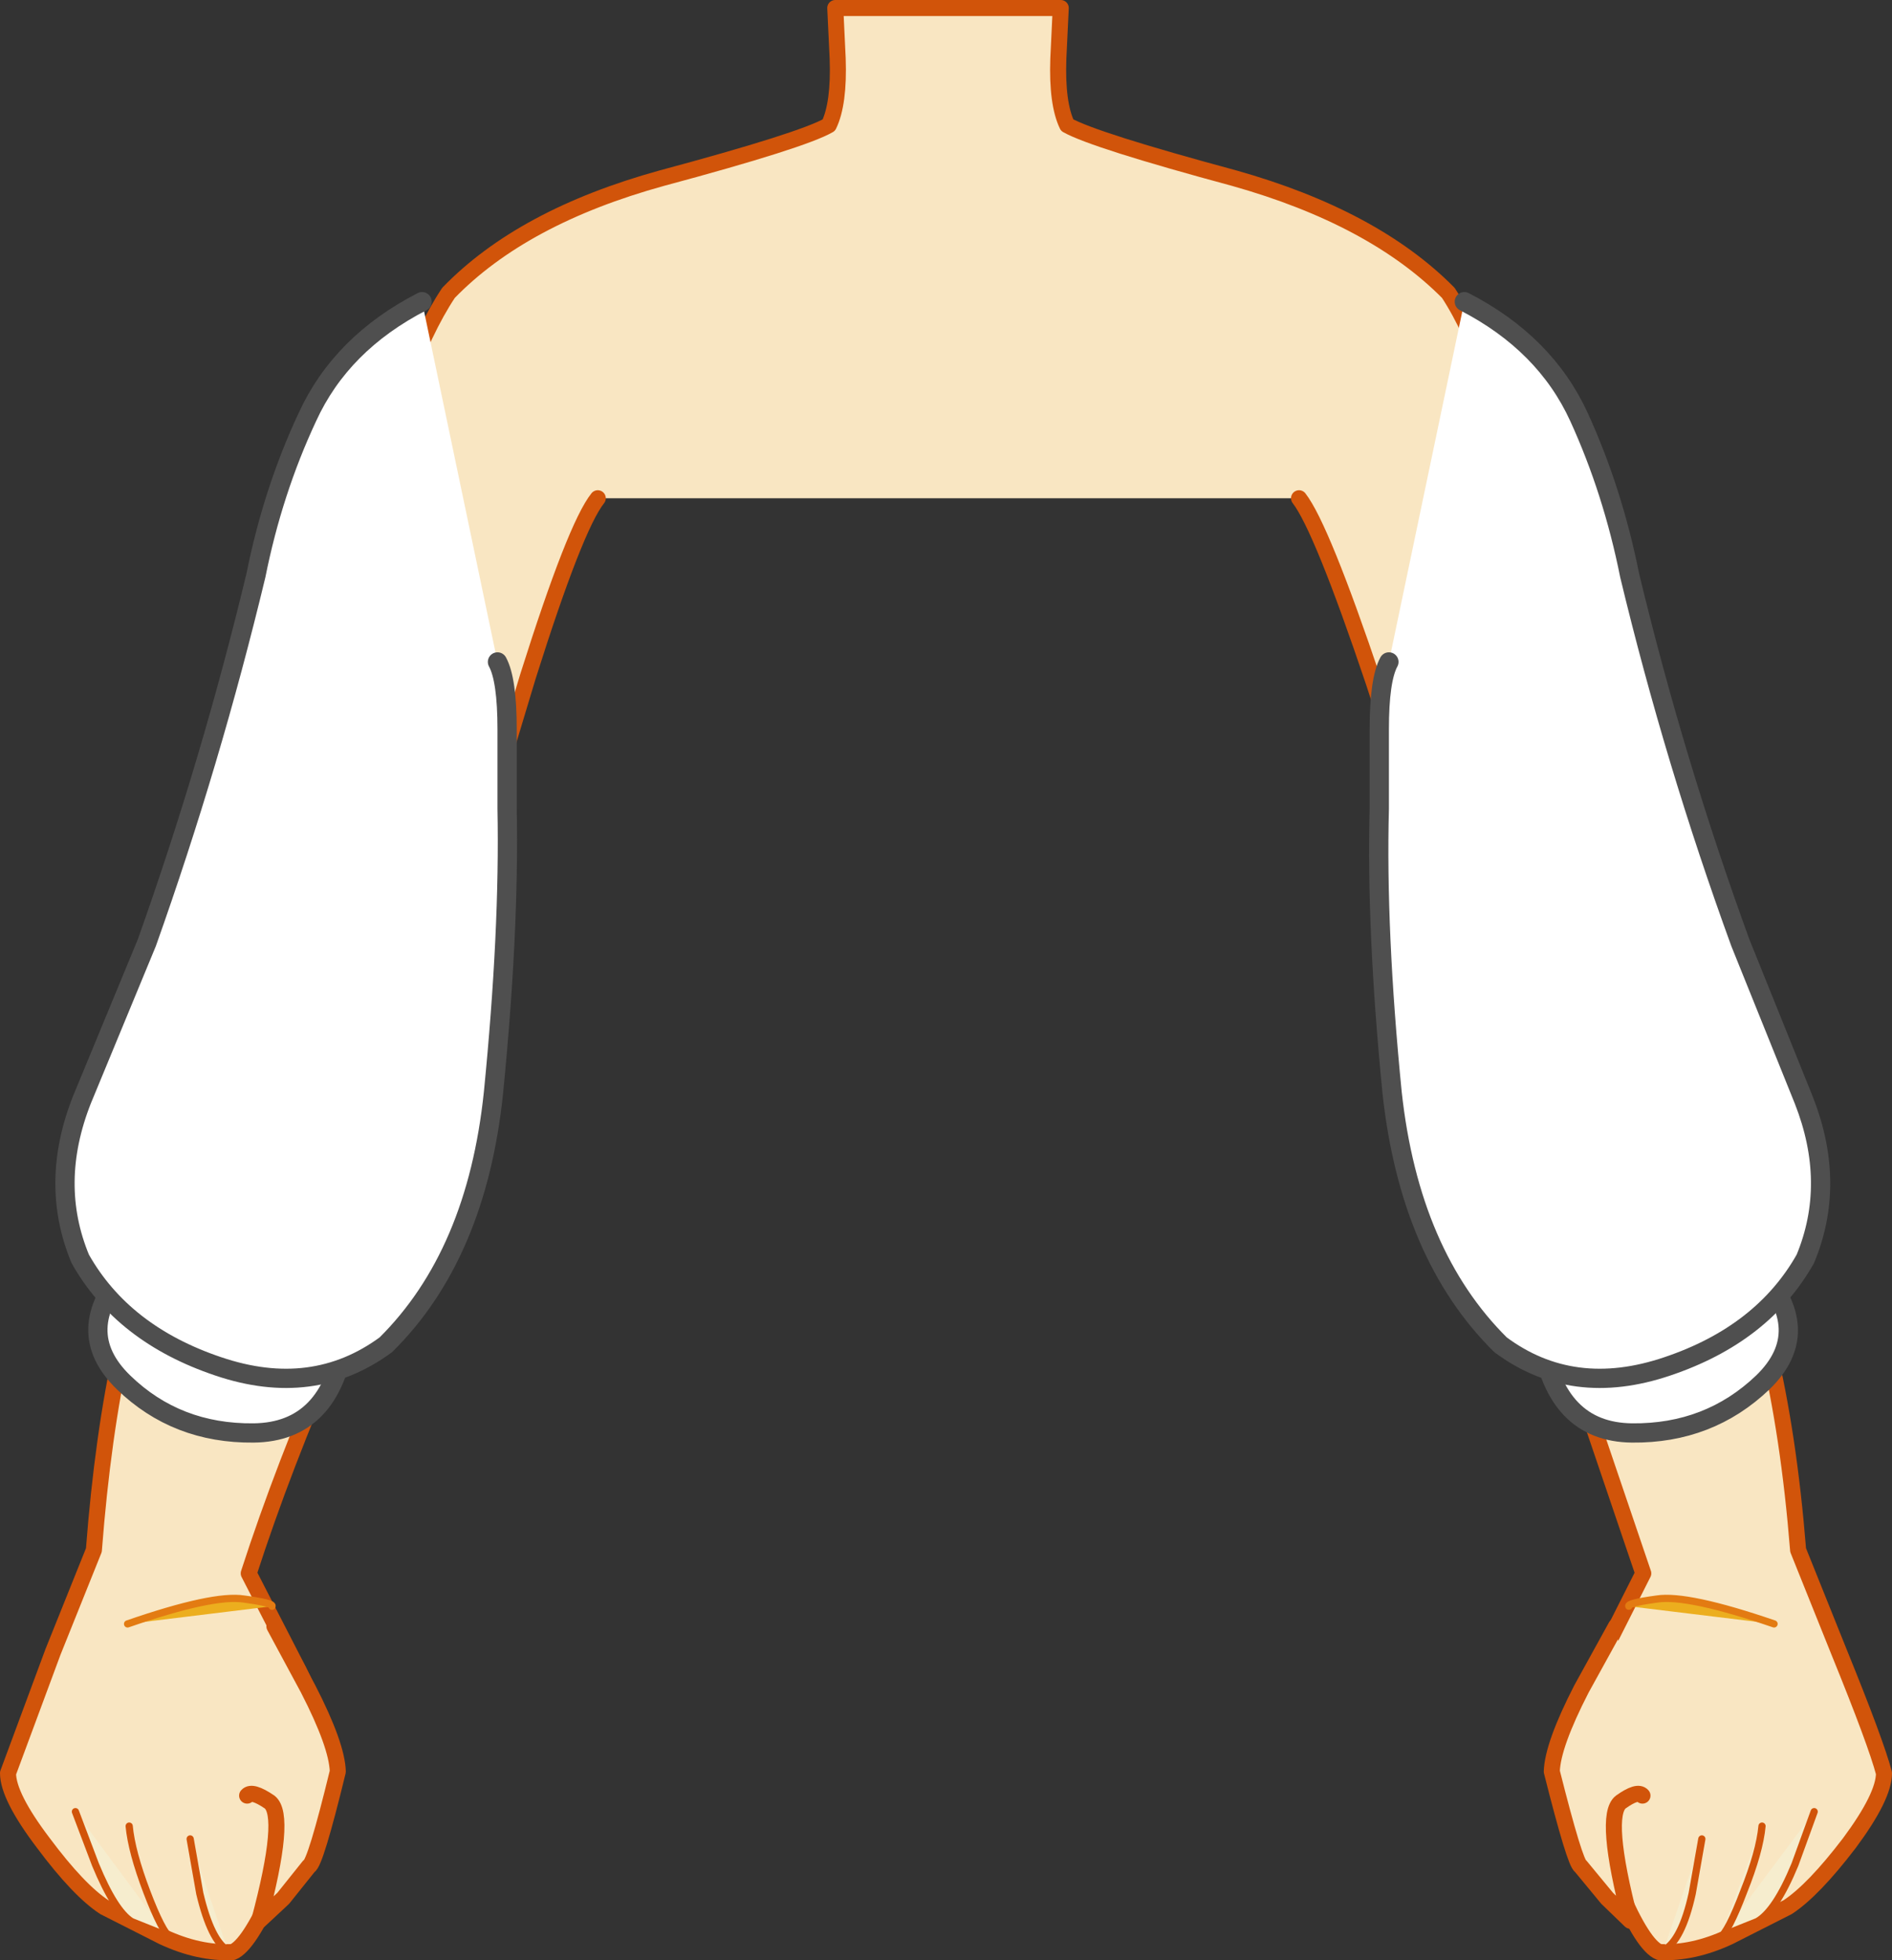 <?xml version="1.0" encoding="UTF-8" standalone="no"?>
<svg xmlns:xlink="http://www.w3.org/1999/xlink" height="122.15px" width="117.9px" xmlns="http://www.w3.org/2000/svg">
  <rect width="100%" height="100%" fill="#333333" stroke="none"/>
  <g transform="matrix(1.0, 0.0, 0.0, 1.0, 58.75, 54.05)">
    <path d="M-21.5 -23.0 Q-22.9 -21.25 -25.85 -11.9 L-31.3 6.2 -33.95 15.75 Q-34.5 22.2 -37.8 29.8 -41.1 37.35 -43.25 44.0 L-40.45 49.45 Q-37.95 54.1 -38.75 57.05 L-41.7 63.7 Q-43.25 67.2 -44.25 67.6 -46.35 67.7 -48.6 66.65 L-52.25 64.8 Q-53.85 63.75 -56.05 60.8 -58.25 57.9 -58.25 56.45 L-55.45 48.9 -52.9 42.55 Q-51.8 28.2 -48.0 20.45 -44.2 12.6 -43.7 12.5 -42.8 10.7 -40.95 0.65 -39.05 -9.4 -36.4 -20.35 -33.8 -31.3 -30.8 -35.8 -26.2 -40.55 -17.5 -42.95 -8.75 -45.3 -7.1 -46.25 -6.45 -47.6 -6.55 -50.4 L-6.7 -53.55 7.35 -53.55 7.2 -50.4 Q7.1 -47.6 7.75 -46.25 9.45 -45.3 18.15 -42.95 26.85 -40.5 31.5 -35.8 34.45 -31.3 36.85 -20.35 L40.8 0.65 Q42.45 10.7 43.25 12.5 43.85 12.6 48.0 20.45 52.15 28.2 53.3 42.55 L55.85 48.9 Q58.15 54.55 58.65 56.45 58.65 57.9 56.5 60.8 54.25 63.75 52.65 64.8 L49.0 66.65 Q46.75 67.7 44.65 67.6 43.65 67.2 42.15 63.7 L39.2 57.05 Q38.45 54.1 40.9 49.45 L43.65 44.0 39.05 30.45 Q36.45 23.45 36.0 17.1 L32.95 7.2 26.85 -11.55 Q23.6 -21.2 22.2 -23.0 L-21.5 -23.0" fill="#f9e6c2" fill-rule="evenodd" stroke="none"/>
    <path d="M-21.5 -23.0 Q-22.9 -21.25 -25.85 -11.9 L-31.3 6.2 -33.95 15.75 Q-34.5 22.2 -37.8 29.8 -41.1 37.35 -43.25 44.0 L-40.45 49.45 Q-37.95 54.1 -38.75 57.05 L-41.7 63.7 Q-43.25 67.2 -44.25 67.6 -46.35 67.7 -48.6 66.65 L-52.25 64.8 Q-53.85 63.75 -56.05 60.8 -58.25 57.9 -58.25 56.45 L-55.45 48.9 -52.9 42.55 Q-51.8 28.2 -48.0 20.45 -44.2 12.6 -43.7 12.5 -42.8 10.7 -40.95 0.65 -39.05 -9.4 -36.4 -20.35 -33.8 -31.3 -30.8 -35.8 -26.2 -40.55 -17.5 -42.95 -8.75 -45.3 -7.1 -46.25 -6.45 -47.6 -6.55 -50.4 L-6.7 -53.55 7.35 -53.55 7.2 -50.4 Q7.1 -47.6 7.75 -46.25 9.45 -45.3 18.15 -42.95 26.85 -40.5 31.5 -35.8 34.45 -31.3 36.85 -20.35 L40.8 0.65 Q42.45 10.7 43.25 12.5 43.85 12.6 48.0 20.45 52.15 28.2 53.3 42.55 L55.85 48.9 Q58.15 54.55 58.65 56.45 58.65 57.9 56.5 60.8 54.25 63.75 52.65 64.8 L49.0 66.65 Q46.75 67.7 44.65 67.6 43.65 67.2 42.15 63.7 L39.2 57.05 Q38.45 54.1 40.9 49.45 L43.65 44.0 39.05 30.45 Q36.45 23.45 36.0 17.1 L32.95 7.2 26.85 -11.55 Q23.6 -21.2 22.2 -23.0" fill="none" stroke="#d1540a" stroke-linecap="round" stroke-linejoin="round" stroke-width="1.0"/>
    <path d="M-43.35 57.85 L-41.65 47.3 -39.55 51.2 Q-37.75 54.7 -37.7 56.35 -39.1 62.1 -39.5 62.25 L-41.1 64.25 -42.6 65.65 Q-40.85 59.1 -41.95 58.25 -43.05 57.5 -43.35 57.85" fill="#f9e6c2" fill-rule="evenodd" stroke="none"/>
    <path d="M-43.35 57.85 Q-43.05 57.5 -41.95 58.25 -40.85 59.1 -42.6 65.65 L-41.1 64.25 -39.5 62.25 Q-39.1 62.1 -37.7 56.35 -37.75 54.7 -39.55 51.2 L-41.65 47.3" fill="none" stroke="#d1540a" stroke-linecap="round" stroke-linejoin="round" stroke-width="1.0"/>
    <path d="M-54.05 58.85 L-48.3 66.6 -50.55 65.7 Q-51.6 65.05 -52.8 62.15 L-54.05 58.85" fill="#f6edce" fill-rule="evenodd" stroke="none"/>
    <path d="M-54.05 58.85 L-52.8 62.15 Q-51.6 65.05 -50.55 65.7 L-48.3 66.6" fill="none" stroke="#d1540a" stroke-linecap="round" stroke-linejoin="round" stroke-width="0.45"/>
    <path d="M-46.9 60.55 L-44.55 67.5 Q-45.6 66.9 -46.3 63.95 L-46.9 60.55" fill="#f6edce" fill-rule="evenodd" stroke="none"/>
    <path d="M-46.9 60.55 L-46.3 63.95 Q-45.6 66.9 -44.55 67.5" fill="none" stroke="#d1540a" stroke-linecap="round" stroke-linejoin="round" stroke-width="0.45"/>
    <path d="M-50.7 59.75 Q-50.55 61.35 -49.6 63.85 -48.65 66.35 -48.1 66.75" fill="none" stroke="#d1540a" stroke-linecap="round" stroke-linejoin="round" stroke-width="0.45"/>
    <path d="M41.95 47.3 L43.6 57.85 Q43.3 57.5 42.25 58.25 41.15 59.1 42.85 65.65 L41.4 64.25 39.75 62.25 Q39.4 62.1 37.95 56.35 38.0 54.7 39.8 51.2 L41.95 47.3" fill="#f9e6c2" fill-rule="evenodd" stroke="none"/>
    <path d="M43.6 57.85 Q43.3 57.5 42.25 58.25 41.15 59.1 42.85 65.65 L41.4 64.25 39.75 62.25 Q39.4 62.1 37.95 56.35 38.0 54.7 39.8 51.2 L41.95 47.3" fill="none" stroke="#d1540a" stroke-linecap="round" stroke-linejoin="round" stroke-width="1.0"/>
    <path d="M48.5 66.6 L54.3 58.85 53.1 62.15 Q51.9 65.05 50.75 65.7 L48.5 66.6" fill="#f6edce" fill-rule="evenodd" stroke="none"/>
    <path d="M54.3 58.85 L53.1 62.15 Q51.9 65.05 50.75 65.7 L48.5 66.6" fill="none" stroke="#d1540a" stroke-linecap="round" stroke-linejoin="round" stroke-width="0.45"/>
    <path d="M44.9 67.5 L47.3 60.55 46.7 63.95 Q46.05 66.9 44.9 67.5" fill="#f6edce" fill-rule="evenodd" stroke="none"/>
    <path d="M47.3 60.55 L46.7 63.95 Q46.05 66.9 44.9 67.5" fill="none" stroke="#d1540a" stroke-linecap="round" stroke-linejoin="round" stroke-width="0.45"/>
    <path d="M48.4 66.75 L51.05 59.75 Q50.9 61.35 49.9 63.85 48.95 66.35 48.4 66.75" fill="#f6edce" fill-rule="evenodd" stroke="none"/>
    <path d="M51.05 59.75 Q50.9 61.35 49.9 63.85 48.95 66.35 48.4 66.75" fill="none" stroke="#d1540a" stroke-linecap="round" stroke-linejoin="round" stroke-width="0.45"/>
    <path d="M-41.8 46.05 L-50.8 47.15 Q-45.45 45.3 -43.55 45.6 -41.7 45.85 -41.8 46.05" fill="#ecae1e" fill-rule="evenodd" stroke="none"/>
    <path d="M-41.8 46.05 Q-41.7 45.85 -43.55 45.6 -45.45 45.3 -50.8 47.15" fill="none" stroke="#e37b12" stroke-linecap="round" stroke-linejoin="round" stroke-width="0.45"/>
    <path d="M51.8 47.15 L42.75 46.05 Q42.65 45.85 44.5 45.6 46.4 45.3 51.8 47.15" fill="#ecae1e" fill-rule="evenodd" stroke="none"/>
    <path d="M42.75 46.05 Q42.65 45.85 44.5 45.6 46.4 45.3 51.8 47.15" fill="none" stroke="#e37b12" stroke-linecap="round" stroke-linejoin="round" stroke-width="0.45"/>
    <path d="M-50.85 25.0 L-37.25 29.4 Q-38.15 35.2 -42.95 35.25 -47.75 35.3 -51.05 32.1 -54.35 28.9 -50.85 25.0" fill="#ffffff" fill-rule="evenodd" stroke="none"/>
    <path d="M-50.85 25.0 Q-54.35 28.9 -51.05 32.1 -47.75 35.3 -42.95 35.25 -38.15 35.2 -37.25 29.4" fill="none" stroke="#4f4f4f" stroke-linecap="round" stroke-linejoin="round" stroke-width="1.2"/>
    <path d="M-32.45 -35.25 L-27.75 -12.8 Q-27.15 -11.7 -27.15 -8.6 L-27.15 -3.65 Q-27.0 3.95 -28.0 14.05 -29.05 24.15 -34.7 29.75 -39.25 33.1 -45.15 31.1 -51.1 29.1 -53.75 24.4 -55.7 19.7 -53.65 14.5 L-49.6 4.7 Q-45.6 -6.55 -42.8 -18.2 -41.75 -23.45 -39.6 -28.05 -37.5 -32.65 -32.45 -35.25" fill="#ffffff" fill-rule="evenodd" stroke="none"/>
    <path d="M-32.45 -35.25 Q-37.5 -32.65 -39.6 -28.05 -41.75 -23.45 -42.8 -18.2 -45.6 -6.55 -49.6 4.7 L-53.65 14.5 Q-55.7 19.7 -53.75 24.4 -51.1 29.1 -45.15 31.1 -39.25 33.1 -34.7 29.75 -29.05 24.15 -28.0 14.05 -27.0 3.95 -27.15 -3.65 L-27.15 -8.6 Q-27.15 -11.7 -27.75 -12.8" fill="none" stroke="#4f4f4f" stroke-linecap="round" stroke-linejoin="round" stroke-width="1.2"/>
    <path d="M37.3 29.4 L50.85 25.0 Q54.4 28.9 51.1 32.1 47.75 35.3 42.95 35.25 38.2 35.2 37.3 29.4" fill="#ffffff" fill-rule="evenodd" stroke="none"/>
    <path d="M50.85 25.0 Q54.4 28.9 51.1 32.1 47.75 35.3 42.95 35.25 38.2 35.2 37.3 29.4" fill="none" stroke="#4f4f4f" stroke-linecap="round" stroke-linejoin="round" stroke-width="1.2"/>
    <path d="M27.8 -12.8 L32.5 -35.25 Q37.55 -32.65 39.65 -28.05 41.75 -23.45 42.8 -18.2 45.6 -6.55 49.7 4.7 L53.65 14.5 Q55.7 19.7 53.75 24.4 51.1 29.1 45.15 31.1 39.25 33.1 34.75 29.75 29.1 24.15 28.0 14.05 27.0 3.95 27.2 -3.65 L27.2 -8.6 Q27.2 -11.7 27.8 -12.8" fill="#ffffff" fill-rule="evenodd" stroke="none"/>
    <path d="M32.5 -35.25 Q37.55 -32.65 39.65 -28.05 41.75 -23.45 42.8 -18.2 45.6 -6.55 49.7 4.7 L53.65 14.5 Q55.7 19.7 53.75 24.4 51.1 29.1 45.15 31.1 39.25 33.1 34.75 29.75 29.1 24.15 28.0 14.05 27.0 3.95 27.2 -3.65 L27.2 -8.6 Q27.2 -11.7 27.8 -12.8" fill="none" stroke="#4f4f4f" stroke-linecap="round" stroke-linejoin="round" stroke-width="1.2"/>
  </g>
</svg>
